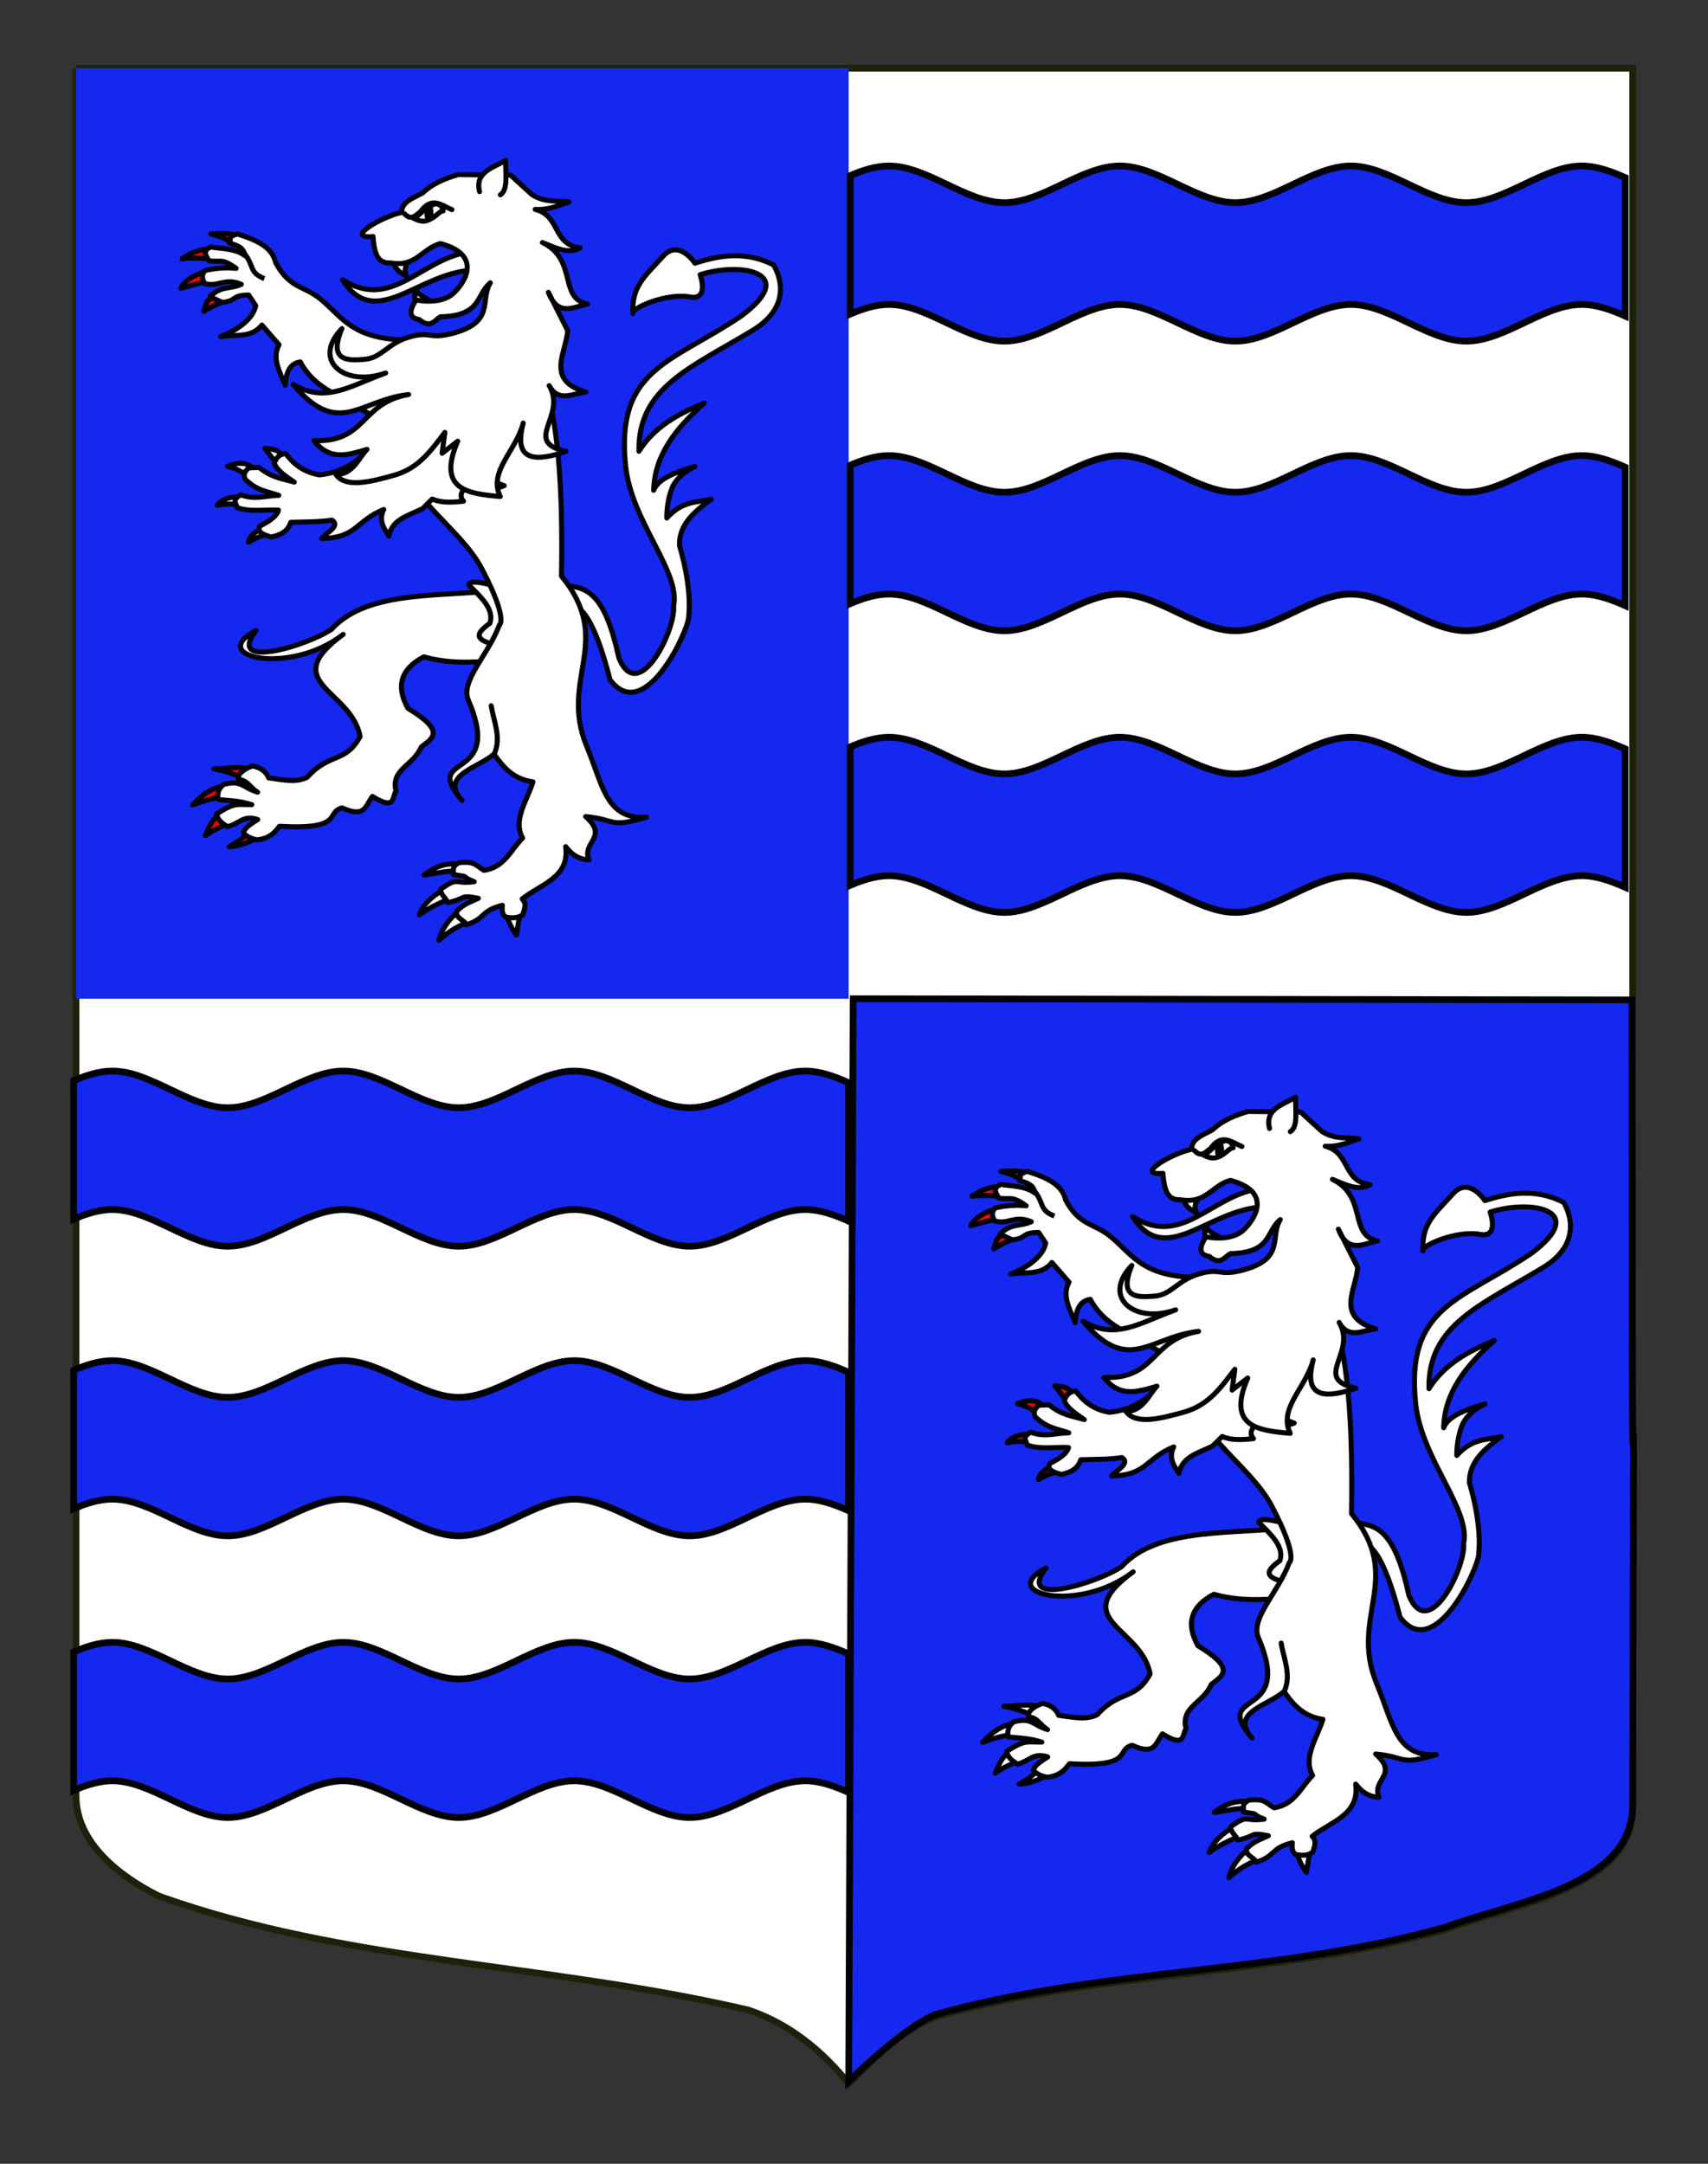 <?xml version="1.0" encoding="utf-8"?>
<!-- Generator: Adobe Illustrator 15.1.0, SVG Export Plug-In . SVG Version: 6.00 Build 0)  -->
<!DOCTYPE svg PUBLIC "-//W3C//DTD SVG 1.1//EN" "http://www.w3.org/Graphics/SVG/1.1/DTD/svg11.dtd">
<svg version="1.1" id="Blason_Rossi" xmlns="http://www.w3.org/2000/svg" xmlns:xlink="http://www.w3.org/1999/xlink" x="0px"
	 y="0px" width="255.119px" height="323.148px" viewBox="0 0 255.119 323.148" enable-background="new 0 0 255.119 323.148"
	 xml:space="preserve">
<rect x="0" y="0" width="255.119" height="323.148" fill="#333333" stroke="none"/>
<path fill="#FFFFFF" stroke="#1C2209" d="M11.364,10.188c78,0,154.505,0,232.505,0c0,135.583,0,149.083,0,259.75
	c0,12.043-17.099,14.25-28.101,18.25c-25,7-51,6-76,13c-5,2-9,6-13,10c-4-5-9-9-15-11c-30-7-60-7-88-17c-6-3-12.406-8-12.406-15
	C11.364,244.646,11.364,146.563,11.364,10.188"/>
<polyline fill="#1428F0" points="11.364,149.16 126.767,149.16 126.767,10.188 11.364,10.188 11.364,149.16 "/>
<path fill="#1428F0" stroke="#000000" d="M243.767,149.331c0,135.583,0.426-0.171,0.104,120.271
	c-0.032,12.043-17.1,14.25-28.102,18.25c-25,7-51,6-76,13c-5,2-12.999,10-12.999,10l0.663-161.692L243.767,149.331z"/>
<g>
	<path id="path5216_2_" fill="#1428F0" stroke="#000000" d="M16.772,245.275c-1.924,0-3.85,0.617-5.774,1.431v20.684
		c1.924-0.813,3.85-1.431,5.774-1.431c5.75,0,11.5,5.479,17.25,5.479s11.501-5.479,17.251-5.479s11.5,5.479,17.25,5.479
		c5.751,0,11.5-5.479,17.251-5.479c5.75,0,11.5,5.479,17.25,5.479c5.752,0,11.5-5.479,17.251-5.479c2.159,0,4.319,0.768,6.478,1.731
		c0-13.878,0-18.632,0-20.686c-2.16-0.961-4.319-1.729-6.478-1.729c-5.749,0-11.5,5.475-17.251,5.475
		c-5.75,0-11.5-5.475-17.25-5.475c-5.751,0-11.5,5.475-17.251,5.475c-5.75,0-11.5-5.475-17.25-5.475s-11.5,5.475-17.251,5.475
		C28.273,250.749,22.523,245.275,16.772,245.275z"/>
	<path id="path5216_1_" fill="#1428F0" stroke="#000000" d="M16.772,203.209c-1.924,0-3.85,0.616-5.774,1.432v20.685
		c1.924-0.815,3.85-1.431,5.774-1.431c5.75,0,11.5,5.477,17.25,5.477s11.501-5.477,17.251-5.477s11.5,5.477,17.25,5.477
		c5.751,0,11.5-5.477,17.251-5.477c5.75,0,11.5,5.477,17.25,5.477c5.752,0,11.5-5.477,17.251-5.477c2.159,0,4.319,0.766,6.478,1.729
		c0-13.878,0-18.632,0-20.685c-2.16-0.962-4.319-1.73-6.478-1.73c-5.749,0-11.5,5.478-17.251,5.478c-5.75,0-11.5-5.478-17.25-5.478
		c-5.751,0-11.5,5.478-17.251,5.478c-5.75,0-11.5-5.478-17.25-5.478s-11.5,5.478-17.251,5.478
		C28.273,208.686,22.523,203.209,16.772,203.209z"/>
	<path id="path5216_3_" fill="#1428F0" stroke="#000000" d="M16.772,159.957c-1.924,0-3.85,0.616-5.774,1.433v20.685
		c1.924-0.814,3.85-1.431,5.774-1.431c5.75,0,11.5,5.477,17.25,5.477s11.501-5.477,17.251-5.477s11.5,5.477,17.25,5.477
		c5.751,0,11.5-5.477,17.251-5.477c5.75,0,11.5,5.477,17.25,5.477c5.752,0,11.5-5.477,17.251-5.477c2.159,0,4.319,0.768,6.478,1.729
		c0-13.876,0-18.633,0-20.685c-2.16-0.96-4.319-1.732-6.478-1.732c-5.749,0-11.5,5.479-17.251,5.479c-5.75,0-11.5-5.479-17.25-5.479
		c-5.751,0-11.5,5.479-17.251,5.479c-5.75,0-11.5-5.479-17.25-5.479s-11.5,5.479-17.251,5.479
		C28.273,165.435,22.523,159.957,16.772,159.957z"/>
</g>
<g>
	<path id="path5216_6_" fill="#1428F0" stroke="#000000" d="M132.772,110.105c-1.924,0-3.851,0.617-5.774,1.431v20.683
		c1.924-0.812,3.851-1.43,5.774-1.43c5.75,0,11.5,5.479,17.25,5.479s11.502-5.479,17.252-5.479s11.5,5.479,17.25,5.479
		s11.5-5.479,17.25-5.479c5.752,0,11.5,5.479,17.252,5.479s11.5-5.479,17.25-5.479c2.16,0,4.32,0.768,6.479,1.731
		c0-13.878,0-18.632,0-20.686c-2.16-0.961-4.318-1.729-6.479-1.729c-5.748,0-11.498,5.475-17.25,5.475
		c-5.75,0-11.5-5.475-17.252-5.475c-5.75,0-11.498,5.475-17.25,5.475c-5.75,0-11.5-5.475-17.25-5.475s-11.502,5.475-17.252,5.475
		S138.522,110.105,132.772,110.105z"/>
	<path id="path5216_5_" fill="#1428F0" stroke="#000000" d="M132.772,68.04c-1.924,0-3.851,0.616-5.774,1.432v20.685
		c1.924-0.815,3.851-1.431,5.774-1.431c5.75,0,11.5,5.477,17.25,5.477s11.502-5.477,17.252-5.477s11.5,5.477,17.25,5.477
		s11.5-5.477,17.25-5.477c5.752,0,11.5,5.477,17.252,5.477s11.5-5.477,17.25-5.477c2.16,0,4.32,0.766,6.479,1.729
		c0-13.878,0-18.632,0-20.685c-2.16-0.962-4.318-1.73-6.479-1.73c-5.748,0-11.498,5.478-17.25,5.478
		c-5.75,0-11.5-5.478-17.252-5.478c-5.75,0-11.498,5.478-17.25,5.478c-5.75,0-11.5-5.478-17.25-5.478s-11.502,5.478-17.252,5.478
		C144.272,73.516,138.522,68.04,132.772,68.04z"/>
	<path id="path5216_4_" fill="#1428F0" stroke="#000000" d="M132.772,24.787c-1.924,0-3.851,0.616-5.774,1.432v20.686
		c1.924-0.814,3.851-1.431,5.774-1.431c5.75,0,11.5,5.477,17.25,5.477s11.502-5.477,17.252-5.477s11.5,5.477,17.25,5.477
		s11.5-5.477,17.25-5.477c5.752,0,11.5,5.477,17.252,5.477s11.5-5.477,17.25-5.477c2.16,0,4.32,0.768,6.479,1.729
		c0-13.876,0-18.633,0-20.685c-2.16-0.96-4.318-1.732-6.479-1.732c-5.748,0-11.498,5.479-17.25,5.479
		c-5.75,0-11.5-5.479-17.252-5.479c-5.75,0-11.498,5.479-17.25,5.479c-5.75,0-11.5-5.479-17.25-5.479s-11.502,5.479-17.252,5.479
		C144.272,30.265,138.522,24.787,132.772,24.787z"/>
</g>
<g id="Lion">
	<path id="Queue" fill="#FFFFFF" stroke="#000000" stroke-width="0.75" stroke-linecap="round" stroke-linejoin="round" d="
		M85.044,90.544c0.518-0.083,2.994-1.1,6.075,10.966c4.71,6.344,10.69-5.113,11.687-8.901c0.705-4.772-1.315-11.119-1.315-11.119
		c-0.106-3.166,2.241-5.104,4.765-6.95c-2.181,0.56-4.273,0.185-6.656,2.826c0,0-0.093-2.215,0.754-4.411
		c0.846-2.195,3.444-3.273,3.444-3.273c-2.971,0.846-5.519,1.847-6.164,3.546c0.121-5.282,3.372-9.333,7.557-13.018
		c-3.936,1.6-7.521,3.606-9.754,7.188c-0.192-9.516,7.783-12.5,16.987-18.065c6.91-4.177,3.101-9.775,3.101-9.775
		c-4.267-2.17-8.297-1.358-11.726-0.25c0,0-2.393-3.67-4.746-1.053c-2.729,3.034-4.723,4.459-4.521,8.565
		c-0.364-0.741,4.939-3.118,8.551-2.469c2.907,0.522,1.491-3.329,1.491-3.329c6.279-1.979,14.839-0.27,6.134,6.181
		c-10.456,7.051-18.789,7.828-17.258,22.41c0.87,8.282,8.259,15.795,7.164,20.895c0.361,3.499-5.214,14.91-8.174,7.761
		c-1.992-9.211-4.482-10.466-7.644-10.787L85.044,90.544z"/>
	<g id="Griffes_ant_droit">
		<path id="path3249" fill="#E20909" stroke="#000000" stroke-width="0.75" stroke-linecap="round" stroke-linejoin="round" d="
			M31.297,40.4c-1.389,0.327-3.505,1.097-4.298,2.651c1.818-0.479,3.259-0.885,4.541-1.091L31.297,40.4z"/>
		<path id="path3247" fill="#E20909" stroke="#000000" stroke-width="0.75" stroke-linecap="round" stroke-linejoin="round" d="
			M31.734,37.112c-1.408,0.239-2.38,0.083-4.549,1.528c1.878-0.173,3.859-0.122,5.058,0.336L31.734,37.112z"/>
		<path id="path3245" fill="#E20909" stroke="#000000" stroke-width="0.75" stroke-linecap="round" stroke-linejoin="round" d="
			M35.688,35.323c-1.276-0.648-2.761-0.423-4.203-0.38c1.925,0.481,2.435,0.868,3.472,1.596L35.688,35.323z"/>
		<path id="path4220" fill="#E20909" stroke="#000000" stroke-width="0.75" stroke-linecap="round" stroke-linejoin="round" d="
			M32.49,44.179c-1.842,0.562-1.579,0.962-2.053,2.336c1.76-1.193,2.838-1.206,3.586-1.946L32.49,44.179z"/>
	</g>
	<path id="Ant_droit" fill="#FFFFFF" stroke="#000000" stroke-width="0.75" stroke-linecap="round" stroke-linejoin="round" d="
		M41.169,39.218c2.121,3.927,4.191,3.38,6.741,5.477c3.328,2.735,4.728,6.104,13.501,6.104L59.009,63.98l-6.941-3.922
		c-1.405-1.085-5.197-2.157-7.207-6.003c-1.708,0.223-2.103,1.73-2.262,3.471c-0.832-2.028-2.013-4.066-0.917-6.039l-2.564-2.94
		c-1.606,2.019-4.044,1.357-6.164,1.724c2.726-1.041,4.89-2.746,5.238-4.625l-1.046-1.583c-2.658-0.003-1.685,0.917-3.978,1.085
		l-1.794-0.841c1.646-1.689,3.071-1.085,4.667-1.85c-2.526-1.062-3.435,0.498-5.463-0.113c-0.472-0.796-0.449-1.365,0.054-1.942
		c1.401-0.326,3.064-0.497,4.644-0.323c-2.235-1.599-2.243-0.854-4.069-1.142c-0.592-0.95-0.902-1.537,0.301-2.053
		c1.205,0.254,3.622,0.169,5.082,1.304c-0.191-1.102-0.829-1.464-2.271-1.857c0.285-1.219-0.369-0.775,1.108-1.398
		C38.398,35.869,40.677,36.927,41.169,39.218z"/>
	<path id="path4248" fill="#FFFFFF" stroke="#000000" stroke-width="0.75" d="M36.427,37.765c1.599,1.903,0.709,2.924,3.06,3.848"/>
	<g id="Griffes_post_droit">
		<path id="path3534" fill="#E20909" stroke="#000000" stroke-width="0.75" stroke-linecap="round" stroke-linejoin="round" d="
			M37.225,124.062c-0.634,0.994-2.019,1.858-3.02,2.402c1.935-0.075,3.612-1.003,4.826-1.694L37.225,124.062z"/>
		<path id="path3532" fill="#E20909" stroke="#000000" stroke-width="0.75" stroke-linecap="round" stroke-linejoin="round" d="
			M32.821,121.659c-1.4,0.86-1.714,2.266-2.16,3.154c1.186-0.887,2.154-1.155,3.363-1.888L32.821,121.659z"/>
		<path id="path3530" fill="#E20909" stroke="#000000" stroke-width="0.75" stroke-linecap="round" stroke-linejoin="round" d="
			M33.716,117.383c-2.189,0.177-3.745,1.557-4.943,2.821c1.805-0.653,3.382-1.118,5.092-1.223
			C35.033,118.42,33.662,117.539,33.716,117.383z"/>
		<path id="path3528" fill="#E20909" stroke="#000000" stroke-width="0.75" stroke-linecap="round" stroke-linejoin="round" d="
			M37.867,115.028c-1.965-0.704-3.872-0.234-5.924-0.201c2.178,0.399,3.893,1.115,5.499,1.906L37.867,115.028z"/>
	</g>
	<path id="Post_droit" fill="#FFFFFF" stroke="#000000" stroke-width="0.75" stroke-linecap="round" stroke-linejoin="round" d="
		M75.209,88.009c-8.285,1.296-20.092-0.189-25.671,5.956c-3.614,2.471-15.906,6.178-11.293,0.21
		c-7.528,3.904,5.009,6.813,13.012,0.571c-9.947,7.247,1.271,8.262,2.527,15.252c-2.131,3.993-4.588,2.376-7.871,6.066
		c-1.511,0.785-3.164,0.507-5.787,0.113c-0.434-1.092-1.39-1.586-2.411-1.781c-1.052,0.35-2.266,1.116-2.113,1.98
		c1.599,0.291,1.577,1.129,2.876,1.936c-2.318-0.707-2.336-1.857-5.04-1.167c-1.056,0.773-0.975,1.81-0.799,2.27
		c2.305,0.21,3.087,0.196,4.974,0.761c-2.144,0.037-2.42-0.446-5.276,1.396c0.249,0.941,0.75,1.308,1.627,1.887
		c1.723-0.374,2.396-1.821,4.533-1.062c-1.999,1.224-1.945,1.545-2.151,1.98c0.385,0.486,1.042,0.853,2.086,1.048
		c1.877-0.224,2.619-1.11,3.307-2.024c9.809,0.573,6.809-2.105,9.365-2.753c3.403,1.554,3.431-0.223,4.526-1.708
		c3.595,2.25,2.888-0.046,3.531-0.767c-0.869-3.284,2.602-3.817,3.757-6.616c1.565-1.244,3.859-2.265-1.996-5.77
		c-1.817-3.303-1.075-5.882,2.382-7.69c5.724,1.592,10.272,0.272,15.408,0.409L75.209,88.009z"/>
	<path id="Sexe" fill="#FFFFFF" stroke="#000000" stroke-width="0.75" stroke-linecap="round" stroke-linejoin="round" d="
		M70.023,87.358c1.826,1.824,3.841,3.626,3.151,5.726c-1.911,1.36-2.951,2.641,1.906,3.378l1.868-4.787l-3.812-4.362
		C70.908,86.755,70.082,86.872,70.023,87.358z"/>
	<g id="Griffes_post_gauche">
		<path id="path3536" fill="#FFFFFF" stroke="#000000" stroke-width="0.75" stroke-linecap="round" stroke-linejoin="round" d="
			M68.376,129.023c-2.076-0.113-3.471,0.492-5.027,1.662c2.393-0.342,3.349-0.668,4.979-0.56L68.376,129.023z"/>
		<path id="path3538" fill="#FFFFFF" stroke="#000000" stroke-width="0.75" stroke-linecap="round" stroke-linejoin="round" d="
			M66.11,132.951c-1.377,0.793-2.95,2.088-3.477,3.687c1.404-1.047,2.854-1.687,4.161-2.274L66.11,132.951z"/>
		<path id="path3540" fill="#FFFFFF" stroke="#000000" stroke-width="0.75" stroke-linecap="round" stroke-linejoin="round" d="
			M68.291,136.278c-1.343,1.131-2.346,2.585-2.737,4.149c1.416-1.288,2.662-2,4.217-2.656L68.291,136.278z"/>
		<path id="path3542" fill="#FFFFFF" stroke="#000000" stroke-width="0.75" stroke-linecap="round" stroke-linejoin="round" d="
			M75.736,136.703c0.139,0.863,0.787,2.095,1.401,2.94l0.506-3.118L75.736,136.703z"/>
	</g>
	
		<path id="Corps_post_gauche" fill="#FFFFFF" stroke="#000000" stroke-width="0.75" stroke-linecap="round" stroke-linejoin="round" d="
		M57.351,63.344c2.736,11.198,11.145,14.948,14.65,21.654c4.006,7.663,2.578,8.365,2.578,8.365
		c-1.673,4.518-5.858,8.346-4.616,11.223c5.423,12.567-7.23,7.565-0.951,14.97c-3.426-3.801,2.456-4.843,4.774-6.948
		c1.364,1.947,2.875,3.752,5.818,4.163c-0.866,2.812-3.042,5.671-1.544,8.396c-1.781,1.745-2.663,4.368-5.765,4.818
		c-1.229-0.72-1.34-1.386-3.688-1.151c-1.265,0.555-0.785,1.266-0.871,1.777c3.042,0.464,0.624,0.106,3.092,1.069
		c-3.202,0.425-2.134-0.844-4.97,1.088c-0.182,0.78,0.871,1.457,1.013,2.042c2.904-0.604,1.652-1.216,4.577-0.654
		c-1.586,0.758-1.969,0.747-3.224,1.909c-0.297,1.099,1.332,1.393,1.399,2.05c2.952-0.893,2.037-2.054,5.415-2.913
		c-0.044,0.621-0.098,1.246,0.437,1.731c0.896,0.184,1.733,0.263,2.601-0.301c0.235-0.803,0.677-1.612-0.083-2.38
		c2.724-2.192,7.123-3.164,6.503-7.809c0.814,1.02,1.756,1.903,3.472,1.962c-1.11-2.646,3.024-3.328-0.492-6.453
		c4.803,0.478,3.432,1.771,9.069,0.095c-6.018,0.381-6.476-4.723-8.913-10.588c-4.186-10.074,4.235-15.67-3.762-25.412
		c0.283-16.875-0.966-25.659-3.745-32.913L57.351,63.344z"/>
	<path id="path3518" fill="#FFFFFF" stroke="#000000" stroke-width="0.75" stroke-linecap="round" stroke-linejoin="round" d="
		M73.814,112.629c1.122-2.458-0.058-4.831-0.448-7.232"/>
	<g id="Griffes_ant_gauche">
		<path id="path2264" fill="#FFFFFF" stroke="#000000" stroke-width="0.75" stroke-linecap="round" stroke-linejoin="round" d="
			M42.175,68.093c-0.779-1.177-1.725-0.954-2.622-1.146l1.719,2.226L42.175,68.093z"/>
		<path id="path2266" fill="#FFFFFF" stroke="#000000" stroke-width="0.75" stroke-linecap="round" stroke-linejoin="round" d="
			M38.415,70.175c-1.204-0.615-1.904-1.534-4.425-0.531c1.925,0.492,2.468,1.037,3.217,1.871L38.415,70.175z"/>
		<path id="path2268" fill="#FFFFFF" stroke="#000000" stroke-width="0.75" stroke-linecap="round" stroke-linejoin="round" d="
			M36.366,74.283c-1.426-0.183-3.013,0.002-3.919,1.191c1.04-0.234,2.086-0.312,3.146-0.019L36.366,74.283z"/>
		<path id="path2270" fill="#FFFFFF" stroke="#000000" stroke-width="0.75" stroke-linecap="round" stroke-linejoin="round" d="
			M39.12,78.959c-0.953,0.505-1.885,1.021-2,2.018c1.115-0.702,2.362-1.12,3.659-1.432L39.12,78.959z"/>
	</g>
	<path id="Ant_gauche" fill="#FFFFFF" stroke="#000000" stroke-width="0.75" stroke-linecap="round" stroke-linejoin="round" d="
		M42.665,67.726c-1.302,0.21-1.369,0.857-1.708,1.406c0.348,1.07,1.678,1.973,3.002,2.875c-1.739-0.506-3.465-0.691-5.241-2.193
		l-1.508,0.057c-0.84,0.578-0.779,1.125-0.629,1.667c1.852,1.815,3.409,1.843,5.061,2.448c-1.876,0.021-3.609,0.709-5.666-0.086
		c-1.457,0.786-0.628,1.304-0.557,1.912c1.938,0.689,4.113,0.272,6.179,0.367c-0.213,0.842-1.248,1.635-2.805,2.394
		c-0.438,1.029,0.701,1.295,1.696,1.629c1.332-0.269,2.482-0.778,2.939-2.2c2.12-0.059,4.355-0.034,6.153-0.329
		c1.288,0.849-0.682,1.818-1.532,2.745c5.225-0.059,5.12-2.671,9.275-4.329c-0.804,1.527-0.054,2.749,0.776,3.953
		c0.431-2.456,2.876-3.05,5.008-4.068l1.456-1.448c1.365,0.613,3.003,0.505,4.668,0.323c-0.854-0.931-0.084-1.922,1.4-2.939
		c2.216,1.319,3.523,1.099,4.679,0.622c-4.826-1.553-1.364-6.324-1.494-9.701l-7.26-5.703L53.396,68.67
		c-1.273,1.012-3.063,1.986-5.705,2.253C45.134,70.447,43.764,69.177,42.665,67.726z"/>
	<g id="Tete" transform="matrix(0.984,-0.176,0.176,0.984,-23.517,33.088)">
		<path id="Langue" fill="#FFFFFF" stroke="#000000" stroke-width="0.75" stroke-linecap="round" stroke-linejoin="round" d="
			M91.107,20.943c-7.149-0.054-12.786,6.624-19.098,0.762c3.474,8.491,11.213,0.99,19.391,2.015L91.107,20.943z"/>
		<g id="Dents">
			<path id="path2476" fill="#FFFFFF" stroke="#000000" stroke-width="0.75" stroke-linecap="round" stroke-linejoin="round" d="
				M82.04,27.66c0.144-0.847-0.003-1.447,0.439-2.55c0.544,1.146,1.576,1.665,2.405,2.444"/>
			<path id="path2474" fill="#FFFFFF" stroke="#000000" stroke-width="0.75" stroke-linecap="round" stroke-linejoin="round" d="
				M79.921,20.297c0.05,1.061,0.624,1.893,1.607,2.544c-0.417-1.359,0.696-2.063,1.403-2.938"/>
		</g>
		<path id="Contour" fill="#FFFFFF" stroke="#000000" stroke-width="0.75" stroke-linecap="round" stroke-linejoin="round" d="
			M83.048,46.86l-0.956,2.992l2.619-1.365c-4.374,6.565,0.075,7.988,4.795,9.254c-1.128-4.003,3.491-6.24,5.314-10.195
			c-1.815,3.897-1.202,6.379,5.536,5.284c-6.285-2.599,1.126-5.09-0.733-10.109c0.929,2.795,3.31,1.749,5.233,1.916
			c-5.733-2.835-1.85-6.282-1.067-9.534l-1.829-6.127c0.743,3.895,3.273,2.826,5.442,2.754c-4.129-1.627-0.258-6.795-5.009-10.232
			c1.758,1.09,3.488,2.483,5.405,1.77c-4.023-1.249-2.003-5.2-5.595-6.83c2.101,0.494,3.511-0.019,5.154-0.193
			c-1.743-0.618-3.457-0.441-5.238-2.057l-2.618-3.422l-7.708-1.471c-2.016,0.212-3.973,0.626-5.719,1.761
			c-1.529,0.52-3.417,0.78-3.561,2.315c-3.079,0.074-9.278,2.38-4.878,2.788c-0.352,3.133,0.267,4.118,1.943,4.362
			c3.628,1.284,4.899-1.294,7.771-1.558c5.874,2.719,2.725,6.304,0.642,7.649c-2.265,1.464-5.695,0.003-5.695,0.003
			c-1.427,1.507-1.449,2.494-0.067,2.958c1.489,1.734,2.234,0.483,3.21,0.162c6.14,0.958,5.752-2.285,8.228-3.686
			c-2.061,2.293-0.2,5.976-7.056,6.459c-3.54,0.25-2.973-0.98-6.34-0.608c-3.368,0.372-4.552,2.357-7.13,2.096
			c-2.305-0.233-5.493-0.533-2.505-5.117c-5.359,3.913-1.164,8.725,5.269,7.687c-5.792,0.992-9.618,2.92-13.909-0.748
			c5.284,9.145,9.35,4.016,16.72,4.515c-7.383-0.044-7.398,5.971-15.145,4.297c1.74,3.244,4.25,3.073,7.574,2.674
			c-1.364,0.959-2.744,3.393-5.232,2.871c1.073,2.337,5.068,1.973,8.515,1.653C78.346,51.464,80.648,49.019,83.048,46.86z"/>
		<path id="Oreille" fill="#FFFFFF" stroke="#000000" stroke-width="0.75" stroke-linecap="round" stroke-linejoin="round" d="
			M94.485,12.362c-0.211-2.985,2.547-3.138,4.658-3.906c-0.391,1.888-0.369,4.381-1.685,4.921"/>
		<path id="Sourcil" fill="#FFFFFF" stroke="#000000" stroke-width="0.75" stroke-linecap="round" stroke-linejoin="round" d="
			M82.87,13.653c0.845,1.274,1.612,0.463,2.396,0.109c2.076-2.025,3.284-0.364,4.675,0.522"/>
		<path id="Oeil" fill="#FFFFFF" stroke="#000000" stroke-width="0.75" stroke-linecap="round" stroke-linejoin="round" d="
			M84.096,14.561c0.84,0.589,1.351,0.822,2.163,0.616c1.315-0.291,1.756-1.019,2.356-0.934c-0.02-0.523-0.096-1.028-0.928-1.26
			C85.688,13.277,85.733,13.954,84.096,14.561z"/>
		
			<ellipse id="Pupille" transform="matrix(-0.984 -0.176 0.176 -0.984 169.034 43.361)" fill="none" stroke="#000000" stroke-width="0.75" cx="86.437" cy="14.195" rx="0.305" ry="0.942"/>
	</g>
</g>
<g id="Lion_1_">
	<path id="Queue_1_" fill="#FFFFFF" stroke="#000000" stroke-width="0.75" stroke-linecap="round" stroke-linejoin="round" d="
		M203.044,230.544c0.518-0.083,2.994-1.101,6.074,10.966c4.711,6.344,10.691-5.113,11.688-8.901
		c0.705-4.771-1.314-11.118-1.314-11.118c-0.106-3.166,2.24-5.103,4.765-6.95c-2.182,0.56-4.272,0.185-6.655,2.826
		c0,0-0.093-2.216,0.754-4.411c0.846-2.193,3.443-3.273,3.443-3.273c-2.971,0.846-5.52,1.847-6.163,3.547
		c0.12-5.282,3.371-9.333,7.558-13.019c-3.937,1.601-7.521,3.606-9.754,7.188c-0.193-9.517,7.781-12.5,16.985-18.066
		c6.91-4.177,3.103-9.774,3.103-9.774c-4.269-2.169-8.297-1.357-11.728-0.25c0,0-2.393-3.67-4.745-1.054
		c-2.729,3.035-4.724,4.459-4.521,8.566c-0.364-0.742,4.938-3.119,8.551-2.469c2.906,0.522,1.491-3.33,1.491-3.33
		c6.279-1.979,14.839-0.269,6.134,6.182c-10.456,7.051-18.789,7.828-17.258,22.41c0.868,8.282,8.259,15.795,7.164,20.895
		c0.36,3.499-5.216,14.91-8.175,7.762c-1.991-9.212-4.482-10.466-7.645-10.787L203.044,230.544z"/>
	<g id="Griffes_ant_droit_1_">
		<path id="path3249_1_" fill="#E20909" stroke="#000000" stroke-width="0.75" stroke-linecap="round" stroke-linejoin="round" d="
			M149.297,180.401c-1.389,0.326-3.505,1.096-4.298,2.65c1.818-0.479,3.258-0.885,4.541-1.091L149.297,180.401z"/>
		<path id="path3247_1_" fill="#E20909" stroke="#000000" stroke-width="0.75" stroke-linecap="round" stroke-linejoin="round" d="
			M149.733,177.112c-1.407,0.239-2.381,0.084-4.549,1.529c1.877-0.174,3.858-0.123,5.058,0.336L149.733,177.112z"/>
		<path id="path3245_1_" fill="#E20909" stroke="#000000" stroke-width="0.75" stroke-linecap="round" stroke-linejoin="round" d="
			M153.688,175.323c-1.276-0.647-2.763-0.423-4.203-0.38c1.926,0.48,2.435,0.867,3.473,1.596L153.688,175.323z"/>
		<path id="path4220_1_" fill="#E20909" stroke="#000000" stroke-width="0.75" stroke-linecap="round" stroke-linejoin="round" d="
			M150.489,184.179c-1.842,0.562-1.578,0.962-2.053,2.336c1.76-1.193,2.838-1.206,3.586-1.946L150.489,184.179z"/>
	</g>
	<path id="Ant_droit_1_" fill="#FFFFFF" stroke="#000000" stroke-width="0.75" stroke-linecap="round" stroke-linejoin="round" d="
		M159.169,179.218c2.121,3.928,4.191,3.38,6.742,5.477c3.328,2.736,4.727,6.104,13.501,6.104l-2.403,13.182l-6.941-3.923
		c-1.403-1.084-5.196-2.156-7.207-6.003c-1.707,0.224-2.103,1.73-2.262,3.471c-0.832-2.028-2.013-4.065-0.918-6.039l-2.562-2.94
		c-1.605,2.02-4.044,1.357-6.164,1.725c2.727-1.041,4.891-2.746,5.238-4.626l-1.047-1.583c-2.658-0.003-1.685,0.917-3.978,1.085
		l-1.794-0.84c1.646-1.689,3.07-1.087,4.668-1.851c-2.527-1.062-3.436,0.498-5.463-0.112c-0.473-0.796-0.449-1.365,0.054-1.941
		c1.401-0.326,3.064-0.498,4.644-0.324c-2.234-1.599-2.241-0.854-4.068-1.142c-0.592-0.95-0.902-1.536,0.301-2.053
		c1.204,0.254,3.622,0.169,5.082,1.304c-0.191-1.102-0.828-1.464-2.271-1.856c0.285-1.22-0.368-0.776,1.107-1.398
		C156.397,175.869,158.677,176.927,159.169,179.218z"/>
	<path id="path4248_1_" fill="#FFFFFF" stroke="#000000" stroke-width="0.75" d="M154.427,177.766
		c1.6,1.903,0.709,2.924,3.061,3.848"/>
	<g id="Griffes_post_droit_1_">
		<path id="path3534_1_" fill="#FFFFFF" stroke="#000000" stroke-width="0.75" stroke-linecap="round" stroke-linejoin="round" d="
			M155.226,264.063c-0.635,0.993-2.02,1.858-3.021,2.401c1.936-0.074,3.613-1.003,4.826-1.694L155.226,264.063z"/>
		<path id="path3532_1_" fill="#FFFFFF" stroke="#000000" stroke-width="0.75" stroke-linecap="round" stroke-linejoin="round" d="
			M150.821,261.658c-1.4,0.86-1.715,2.267-2.16,3.154c1.186-0.887,2.154-1.154,3.363-1.888L150.821,261.658z"/>
		<path id="path3530_1_" fill="#FFFFFF" stroke="#000000" stroke-width="0.75" stroke-linecap="round" stroke-linejoin="round" d="
			M151.716,257.383c-2.189,0.177-3.744,1.558-4.943,2.821c1.806-0.653,3.384-1.118,5.093-1.224
			C153.033,258.42,151.662,257.539,151.716,257.383z"/>
		<path id="path3528_1_" fill="#FFFFFF" stroke="#000000" stroke-width="0.75" stroke-linecap="round" stroke-linejoin="round" d="
			M155.866,255.028c-1.965-0.703-3.871-0.234-5.924-0.201c2.178,0.399,3.893,1.115,5.498,1.906L155.866,255.028z"/>
	</g>
	<path id="Post_droit_1_" fill="#FFFFFF" stroke="#000000" stroke-width="0.75" stroke-linecap="round" stroke-linejoin="round" d="
		M193.209,228.009c-8.284,1.296-20.092-0.189-25.671,5.956c-3.614,2.472-15.906,6.179-11.293,0.21
		c-7.528,3.904,5.008,6.813,13.012,0.571c-9.947,7.246,1.271,8.262,2.527,15.252c-2.131,3.992-4.59,2.377-7.871,6.066
		c-1.512,0.785-3.164,0.508-5.787,0.114c-0.434-1.094-1.391-1.587-2.41-1.782c-1.053,0.35-2.267,1.116-2.113,1.98
		c1.601,0.29,1.576,1.129,2.877,1.936c-2.317-0.707-2.338-1.857-5.041-1.168c-1.057,0.774-0.975,1.811-0.799,2.27
		c2.305,0.211,3.088,0.197,4.975,0.762c-2.145,0.037-2.422-0.446-5.276,1.396c0.25,0.941,0.75,1.309,1.628,1.888
		c1.723-0.374,2.396-1.82,4.533-1.062c-1.999,1.225-1.945,1.545-2.15,1.98c0.385,0.486,1.043,0.853,2.086,1.048
		c1.877-0.223,2.619-1.109,3.307-2.024c9.809,0.574,6.809-2.105,9.365-2.753c3.402,1.554,3.432-0.223,4.526-1.708
		c3.595,2.251,2.888-0.045,3.53-0.767c-0.869-3.284,2.604-3.817,3.757-6.616c1.565-1.243,3.858-2.265-1.995-5.77
		c-1.816-3.303-1.074-5.882,2.383-7.689c5.725,1.592,10.272,0.271,15.407,0.409L193.209,228.009z"/>
	<path id="Sexe_1_" fill="#FFFFFF" stroke="#000000" stroke-width="0.75" stroke-linecap="round" stroke-linejoin="round" d="
		M188.022,227.358c1.826,1.824,3.842,3.626,3.151,5.727c-1.911,1.359-2.95,2.641,1.905,3.378l1.867-4.786l-3.812-4.362
		C188.908,226.754,188.082,226.871,188.022,227.358z"/>
	<g id="Griffes_post_gauche_1_">
		<path id="path3536_1_" fill="#FFFFFF" stroke="#000000" stroke-width="0.75" stroke-linecap="round" stroke-linejoin="round" d="
			M186.376,269.024c-2.076-0.113-3.471,0.491-5.027,1.661c2.394-0.342,3.35-0.669,4.979-0.561L186.376,269.024z"/>
		<path id="path3538_1_" fill="#FFFFFF" stroke="#000000" stroke-width="0.75" stroke-linecap="round" stroke-linejoin="round" d="
			M184.11,272.951c-1.377,0.793-2.95,2.088-3.478,3.687c1.404-1.048,2.854-1.688,4.161-2.274L184.11,272.951z"/>
		<path id="path3540_1_" fill="#FFFFFF" stroke="#000000" stroke-width="0.75" stroke-linecap="round" stroke-linejoin="round" d="
			M186.291,276.278c-1.343,1.131-2.347,2.586-2.737,4.15c1.416-1.289,2.662-2,4.219-2.657L186.291,276.278z"/>
		<path id="path3542_1_" fill="#FFFFFF" stroke="#000000" stroke-width="0.75" stroke-linecap="round" stroke-linejoin="round" d="
			M193.735,276.703c0.141,0.863,0.787,2.095,1.402,2.939l0.506-3.117L193.735,276.703z"/>
	</g>
	
		<path id="Corps_post_gauche_1_" fill="#FFFFFF" stroke="#000000" stroke-width="0.75" stroke-linecap="round" stroke-linejoin="round" d="
		M175.351,203.346c2.736,11.196,11.146,14.946,14.65,21.652c4.006,7.663,2.578,8.365,2.578,8.365
		c-1.674,4.518-5.857,8.346-4.616,11.223c5.423,12.567-7.229,7.565-0.95,14.971c-3.427-3.802,2.455-4.844,4.773-6.949
		c1.363,1.947,2.875,3.752,5.818,4.164c-0.865,2.812-3.043,5.671-1.545,8.396c-1.781,1.744-2.662,4.367-5.765,4.818
		c-1.229-0.721-1.34-1.387-3.688-1.152c-1.265,0.556-0.785,1.267-0.871,1.777c3.043,0.464,0.625,0.106,3.093,1.069
		c-3.202,0.425-2.134-0.844-4.97,1.088c-0.183,0.779,0.871,1.456,1.013,2.042c2.903-0.604,1.651-1.215,4.577-0.654
		c-1.586,0.759-1.969,0.747-3.225,1.909c-0.298,1.099,1.332,1.393,1.398,2.05c2.951-0.893,2.036-2.055,5.415-2.913
		c-0.045,0.621-0.099,1.245,0.437,1.731c0.896,0.184,1.733,0.263,2.602-0.302c0.236-0.803,0.678-1.612-0.082-2.38
		c2.725-2.192,7.123-3.163,6.503-7.81c0.813,1.021,1.757,1.904,3.472,1.963c-1.109-2.646,3.023-3.328-0.492-6.453
		c4.803,0.478,3.433,1.771,9.069,0.096c-6.019,0.382-6.476-4.724-8.913-10.589c-4.186-10.073,4.235-15.67-3.762-25.412
		c0.283-16.875-0.967-25.658-3.744-32.913L175.351,203.346z"/>
	<path id="path3518_1_" fill="#FFFFFF" stroke="#000000" stroke-width="0.75" stroke-linecap="round" stroke-linejoin="round" d="
		M191.813,252.629c1.123-2.459-0.058-4.831-0.447-7.232"/>
	<g id="Griffes_ant_gauche_1_">
		<path id="path2264_1_" fill="#E20909" stroke="#000000" stroke-width="0.75" stroke-linecap="round" stroke-linejoin="round" d="
			M160.175,208.092c-0.779-1.177-1.725-0.954-2.621-1.146l1.719,2.226L160.175,208.092z"/>
		<path id="path2266_1_" fill="#E20909" stroke="#000000" stroke-width="0.75" stroke-linecap="round" stroke-linejoin="round" d="
			M156.415,210.174c-1.204-0.614-1.904-1.533-4.426-0.53c1.926,0.491,2.469,1.037,3.217,1.871L156.415,210.174z"/>
		<path id="path2268_1_" fill="#E20909" stroke="#000000" stroke-width="0.75" stroke-linecap="round" stroke-linejoin="round" d="
			M154.366,214.283c-1.426-0.184-3.014,0.002-3.92,1.191c1.039-0.234,2.087-0.312,3.146-0.02L154.366,214.283z"/>
		<path id="path2270_1_" fill="#E20909" stroke="#000000" stroke-width="0.75" stroke-linecap="round" stroke-linejoin="round" d="
			M157.12,218.959c-0.953,0.505-1.887,1.021-2,2.017c1.115-0.701,2.361-1.119,3.658-1.432L157.12,218.959z"/>
	</g>
	<path id="Ant_gauche_1_" fill="#FFFFFF" stroke="#000000" stroke-width="0.75" stroke-linecap="round" stroke-linejoin="round" d="
		M160.665,207.727c-1.303,0.209-1.369,0.856-1.709,1.405c0.348,1.07,1.679,1.974,3.003,2.875c-1.739-0.506-3.466-0.69-5.241-2.192
		l-1.508,0.057c-0.84,0.578-0.779,1.125-0.629,1.667c1.852,1.815,3.408,1.843,5.061,2.448c-1.877,0.021-3.608,0.709-5.666-0.086
		c-1.457,0.785-0.627,1.304-0.557,1.911c1.938,0.689,4.113,0.271,6.18,0.367c-0.215,0.843-1.248,1.635-2.806,2.394
		c-0.438,1.029,0.7,1.295,1.696,1.629c1.33-0.268,2.48-0.777,2.938-2.199c2.12-0.059,4.355-0.033,6.153-0.329
		c1.287,0.849-0.683,1.817-1.533,2.745c5.226-0.059,5.12-2.671,9.274-4.329c-0.803,1.527-0.053,2.749,0.777,3.953
		c0.432-2.456,2.877-3.05,5.008-4.068l1.455-1.447c1.365,0.613,3.004,0.506,4.668,0.323c-0.854-0.931-0.084-1.921,1.4-2.938
		c2.217,1.318,3.523,1.1,4.68,0.621c-4.826-1.553-1.365-6.324-1.494-9.7l-7.26-5.703l-13.16,11.542
		c-1.273,1.012-3.063,1.986-5.705,2.254C163.134,210.448,161.765,209.177,160.665,207.727z"/>
	<g id="Tete_1_" transform="matrix(0.984,-0.176,0.176,0.984,-23.517,33.088)">
		<path id="Langue_1_" fill="#FFFFFF" stroke="#000000" stroke-width="0.75" stroke-linecap="round" stroke-linejoin="round" d="
			M182.663,179.503c-7.149-0.053-12.785,6.624-19.098,0.762c3.475,8.49,11.212,0.99,19.39,2.014L182.663,179.503z"/>
		<g id="Dents_1_">
			<path id="path2476_1_" fill="#FFFFFF" stroke="#000000" stroke-width="0.75" stroke-linecap="round" stroke-linejoin="round" d="
				M173.597,186.22c0.143-0.847-0.004-1.447,0.439-2.551c0.544,1.146,1.576,1.666,2.406,2.445"/>
			<path id="path2474_1_" fill="#FFFFFF" stroke="#000000" stroke-width="0.75" stroke-linecap="round" stroke-linejoin="round" d="
				M171.477,178.857c0.051,1.062,0.624,1.894,1.607,2.544c-0.418-1.357,0.696-2.062,1.402-2.938"/>
		</g>
		<path id="Contour_1_" fill="#FFFFFF" stroke="#000000" stroke-width="0.75" stroke-linecap="round" stroke-linejoin="round" d="
			M174.605,205.421l-0.957,2.992l2.618-1.364c-4.374,6.564,0.076,7.987,4.795,9.254c-1.128-4.003,3.492-6.24,5.313-10.197
			c-1.815,3.898-1.202,6.378,5.536,5.285c-6.285-2.599,1.127-5.09-0.732-10.11c0.929,2.795,3.31,1.75,5.233,1.916
			c-5.734-2.835-1.85-6.282-1.068-9.533l-1.829-6.127c0.743,3.894,3.272,2.824,5.441,2.754c-4.129-1.629-0.257-6.795-5.008-10.233
			c1.758,1.091,3.487,2.484,5.404,1.77c-4.023-1.248-2.002-5.199-5.594-6.83c2.099,0.494,3.51-0.02,5.152-0.193
			c-1.744-0.619-3.457-0.441-5.238-2.057l-2.619-3.423l-7.707-1.471c-2.015,0.215-3.974,0.626-5.718,1.764
			c-1.529,0.52-3.418,0.78-3.563,2.313c-3.079,0.075-9.278,2.381-4.877,2.788c-0.352,3.132,0.267,4.119,1.943,4.363
			c3.628,1.285,4.898-1.294,7.771-1.557c5.874,2.718,2.726,6.303,0.641,7.648c-2.265,1.466-5.696,0.003-5.696,0.003
			c-1.428,1.509-1.448,2.494-0.066,2.958c1.488,1.734,2.233,0.483,3.209,0.162c6.14,0.958,5.753-2.284,8.227-3.687
			c-2.062,2.291-0.2,5.977-7.055,6.458c-3.54,0.251-2.975-0.98-6.339-0.608c-3.369,0.372-4.551,2.356-7.131,2.096
			c-2.305-0.233-5.494-0.533-2.505-5.116c-5.359,3.913-1.165,8.724,5.269,7.687c-5.792,0.992-9.619,2.919-13.907-0.748
			c5.283,9.145,9.35,4.015,16.719,4.515c-7.383-0.042-7.397,5.972-15.144,4.297c1.74,3.244,4.25,3.073,7.574,2.676
			c-1.366,0.958-2.745,3.393-5.231,2.869c1.073,2.337,5.068,1.973,8.514,1.653C169.902,210.025,172.203,207.58,174.605,205.421z"/>
		<path id="Oreille_1_" fill="#FFFFFF" stroke="#000000" stroke-width="0.75" stroke-linecap="round" stroke-linejoin="round" d="
			M186.041,170.923c-0.211-2.985,2.546-3.137,4.657-3.905c-0.391,1.888-0.369,4.38-1.685,4.92"/>
		<path id="Sourcil_1_" fill="#FFFFFF" stroke="#000000" stroke-width="0.75" stroke-linecap="round" stroke-linejoin="round" d="
			M174.427,172.214c0.844,1.274,1.612,0.463,2.395,0.109c2.076-2.025,3.283-0.362,4.675,0.522"/>
		<path id="Oeil_1_" fill="#FFFFFF" stroke="#000000" stroke-width="0.75" stroke-linecap="round" stroke-linejoin="round" d="
			M175.652,173.121c0.839,0.588,1.351,0.822,2.164,0.615c1.315-0.291,1.755-1.019,2.356-0.933c-0.019-0.523-0.096-1.029-0.929-1.261
			C177.244,171.837,177.289,172.516,175.652,173.121z"/>
		
			<ellipse id="Pupille_1_" transform="matrix(-0.984 -0.176 0.176 -0.984 322.868 374.113)" fill="none" stroke="#000000" stroke-width="0.75" cx="178.002" cy="172.758" rx="0.305" ry="0.942"/>
	</g>
</g>
</svg>
